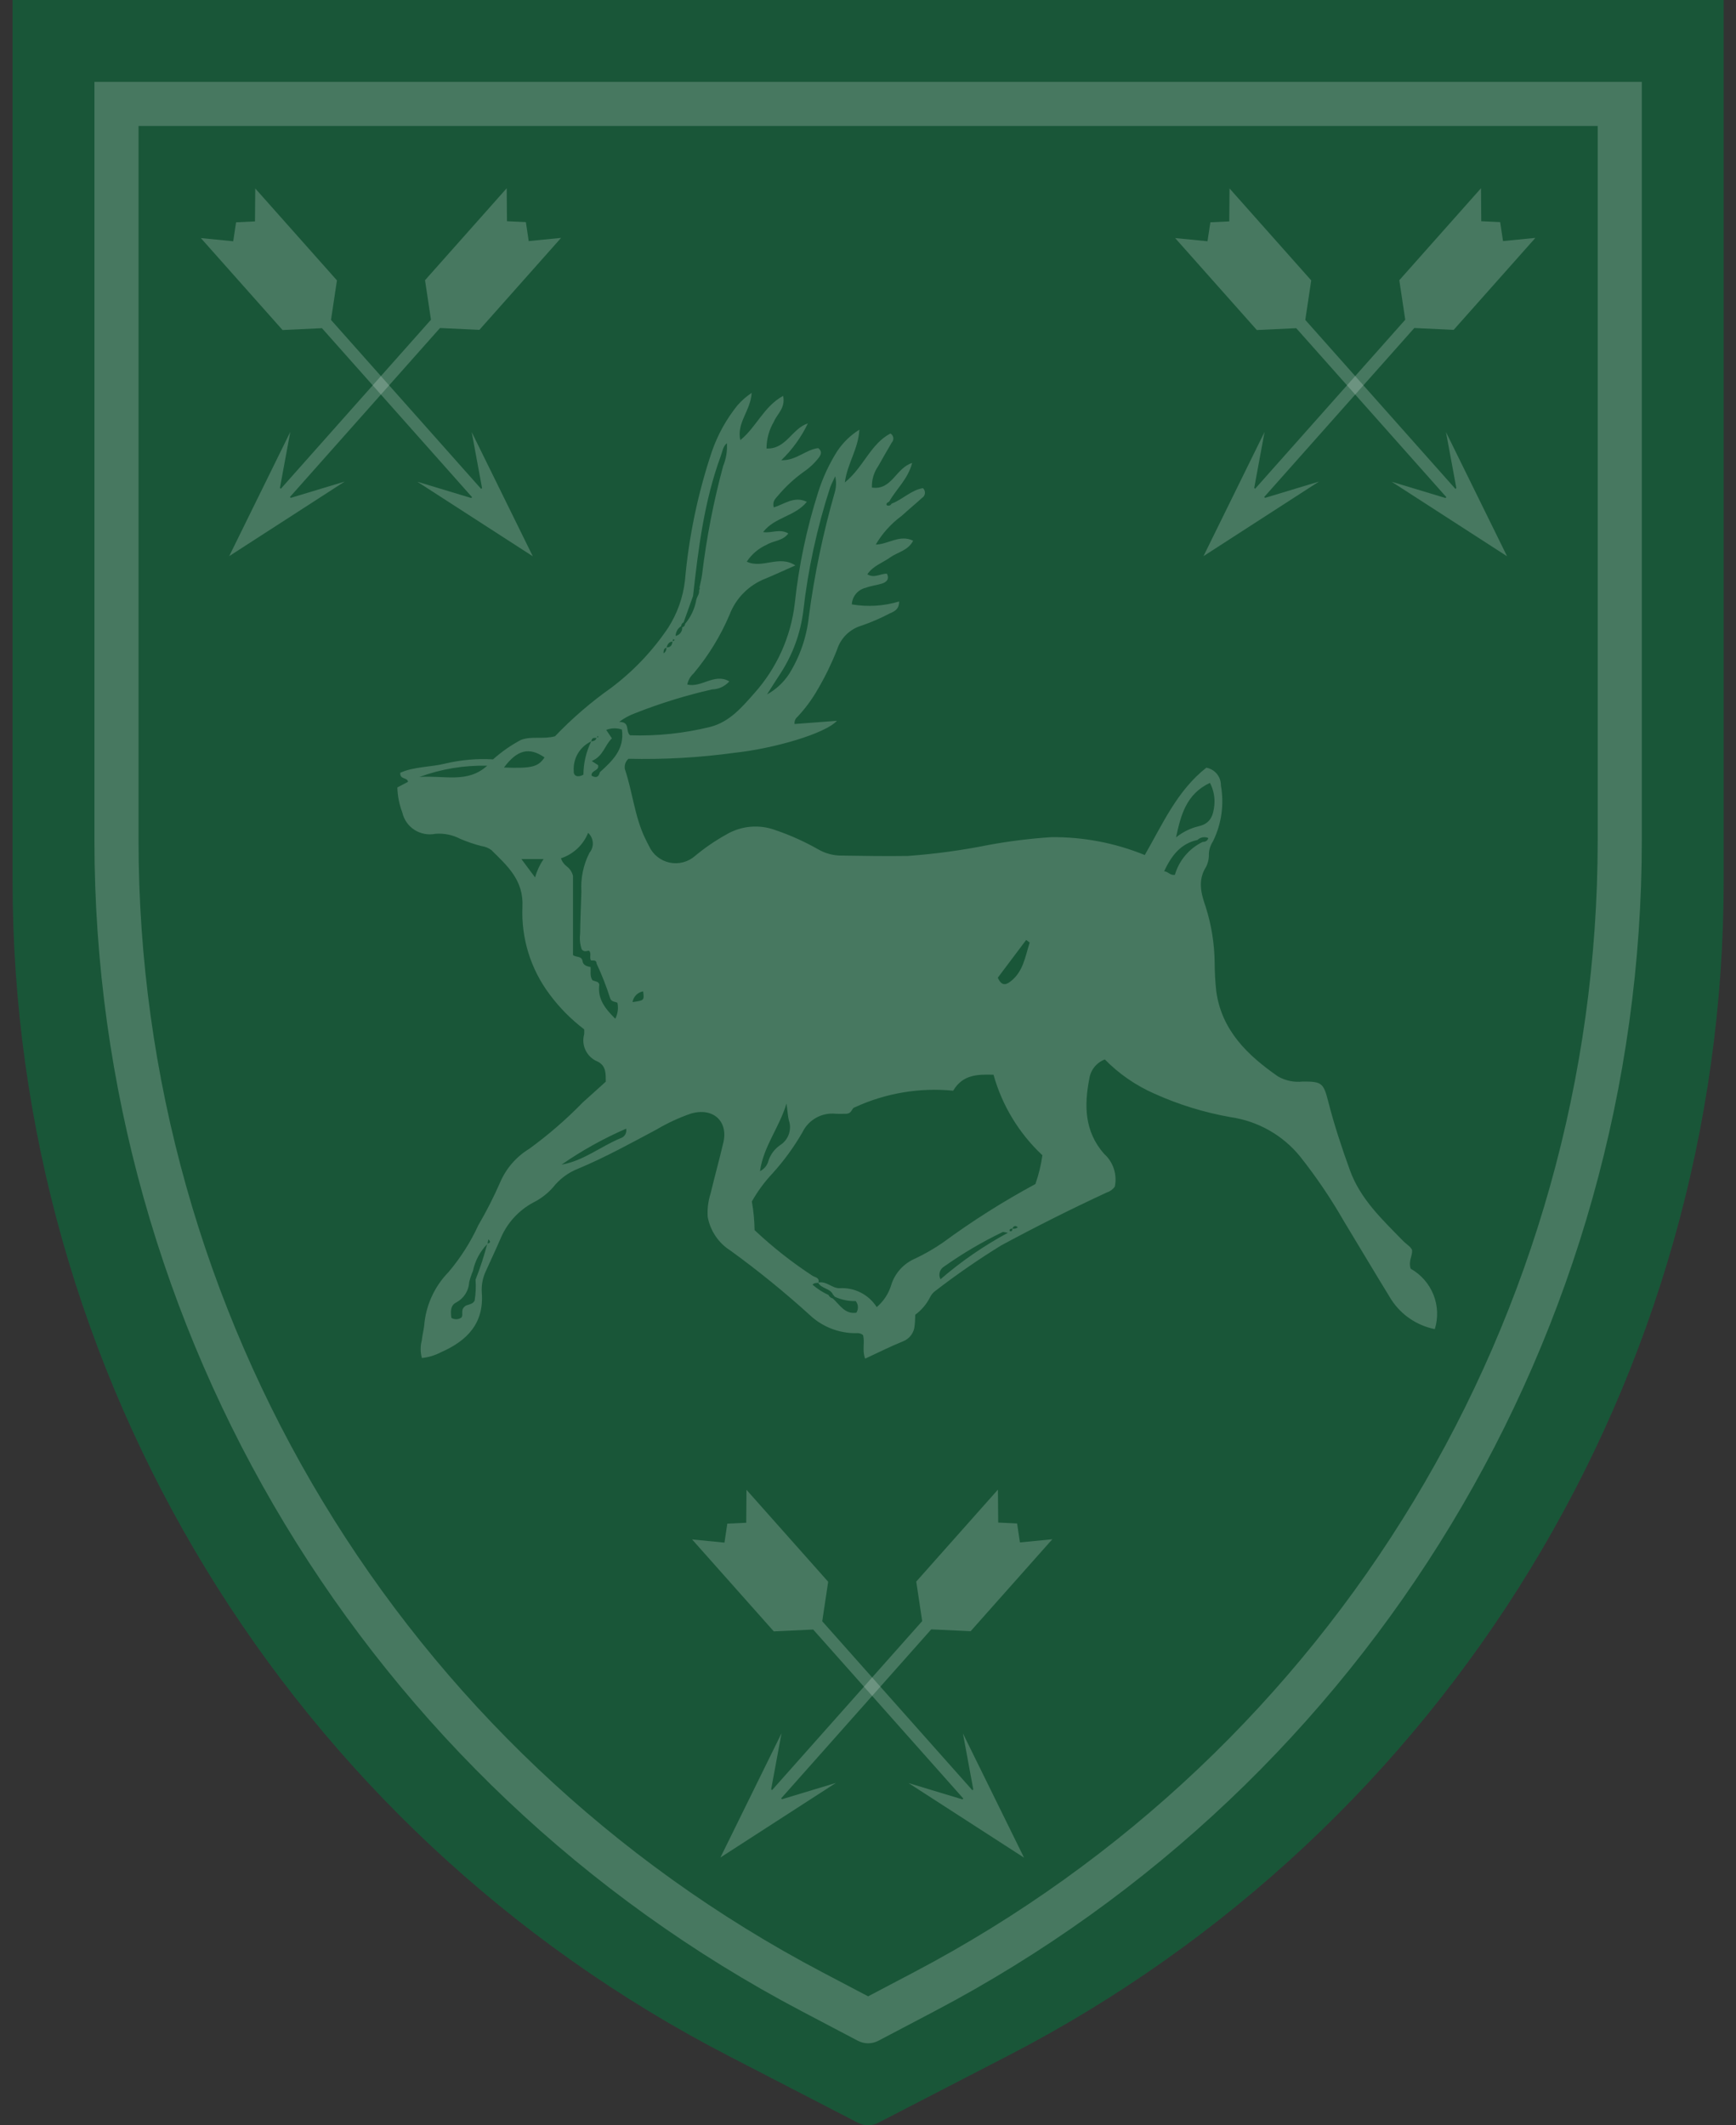 <svg width="116" height="142" viewBox="0 0 116 142" fill="none" xmlns="http://www.w3.org/2000/svg">
<rect x="0" y="0" width="116" height="142" fill="#333333" stroke="none"/>
<path d="M0.839 0H115.177V58.827C115.177 91.888 96.722 122.187 67.338 137.365L58.684 141.836C58.26 142.055 57.756 142.055 57.331 141.836L48.677 137.365C19.294 122.187 0.839 91.888 0.839 58.827V0Z" fill="#007A3E" fill-opacity="0.5"/>
<path fill-rule="evenodd" clip-rule="evenodd" d="M6.31 5.469V56.145C6.31 88.971 24.505 119.094 53.566 134.38L57.321 136.355C57.751 136.581 58.264 136.581 58.694 136.355L62.45 134.38C91.51 119.094 109.706 88.971 109.706 56.145V5.469H6.31ZM106.758 8.416H9.257V56.145C9.257 87.876 26.846 116.996 54.938 131.772L58.008 133.387L61.077 131.772C89.169 116.996 106.758 87.876 106.758 56.145V8.416Z" fill="white" fill-opacity="0.2"/>
<path d="M13.421 15.907L15.584 16.12L15.775 14.853L17.038 14.793L17.056 12.591L22.515 18.735L22.118 21.375L32.15 32.667L32.211 32.612L31.519 28.87L35.602 37.169L27.884 32.187L31.484 33.275L31.544 33.22L21.512 21.927L18.88 22.052L13.421 15.907Z" fill="white" fill-opacity="0.2"/>
<path d="M33.858 12.578L33.876 14.781L35.139 14.84L35.329 16.108L37.492 15.895L32.034 22.04L29.402 21.916L19.372 33.209L19.432 33.265L23.031 32.177L15.315 37.159L19.397 28.859L18.705 32.601L18.766 32.657L28.797 21.363L28.4 18.723L33.858 12.578Z" fill="white" fill-opacity="0.2"/>
<path d="M78.523 15.907L80.686 16.12L80.877 14.853L82.14 14.793L82.158 12.591L87.617 18.735L87.22 21.375L97.252 32.667L97.313 32.612L96.621 28.87L100.704 37.169L92.987 32.187L96.586 33.275L96.647 33.22L86.614 21.927L83.982 22.052L78.523 15.907Z" fill="white" fill-opacity="0.2"/>
<path d="M98.96 12.578L98.978 14.781L100.241 14.84L100.432 16.108L102.595 15.895L97.136 22.04L94.505 21.916L84.474 33.209L84.534 33.265L88.133 32.177L80.417 37.16L84.499 28.859L83.807 32.601L83.868 32.657L93.899 21.363L93.502 18.723L98.96 12.578Z" fill="white" fill-opacity="0.2"/>
<path d="M46.246 102.859L48.409 103.071L48.599 101.804L49.863 101.745L49.88 99.542L55.339 105.687L54.942 108.326L64.975 119.618L65.035 119.563L64.344 115.822L68.426 124.121L60.709 119.138L64.308 120.227L64.369 120.171L54.337 108.879L51.705 109.003L46.246 102.859Z" fill="white" fill-opacity="0.2"/>
<path d="M66.682 99.53L66.7 101.732L67.963 101.792L68.153 103.059L70.316 102.847L64.858 108.992L62.226 108.868L52.196 120.161L52.256 120.216L55.855 119.128L48.139 124.111L52.221 115.811L51.529 119.553L51.59 119.608L61.621 108.315L61.224 105.675L66.682 99.53Z" fill="white" fill-opacity="0.2"/>
<path d="M59.574 33.653C60.311 33.379 60.879 32.744 61.673 32.616C61.72 32.659 61.757 32.713 61.779 32.772C61.802 32.832 61.81 32.896 61.804 32.959C61.798 33.023 61.777 33.084 61.743 33.138C61.709 33.191 61.663 33.237 61.608 33.27C61.161 33.678 60.693 34.063 60.246 34.471C59.544 34.986 58.957 35.638 58.519 36.386C59.37 36.368 60.107 35.693 61.017 36.127C60.677 36.794 59.98 36.887 59.485 37.242C58.976 37.608 58.336 37.805 57.956 38.373C58.422 38.659 58.824 38.32 59.266 38.332C59.442 38.709 59.237 38.898 58.918 38.997C58.566 39.106 58.189 39.143 57.847 39.274C57.592 39.333 57.363 39.474 57.196 39.674C57.028 39.874 56.931 40.123 56.919 40.383C57.974 40.564 59.057 40.497 60.081 40.188C60.081 40.742 59.737 40.856 59.445 40.992C58.849 41.305 58.23 41.572 57.594 41.794C57.204 41.905 56.847 42.111 56.557 42.393C56.267 42.675 56.052 43.024 55.932 43.408C55.576 44.313 55.151 45.189 54.66 46.028C54.279 46.701 53.821 47.326 53.293 47.891C53.22 47.948 53.164 48.023 53.129 48.107C53.094 48.192 53.082 48.285 53.094 48.376L55.922 48.161C55.149 49.021 51.684 50.02 49.104 50.296C46.749 50.621 44.371 50.755 41.994 50.699C41.896 50.785 41.823 50.895 41.781 51.018C41.739 51.141 41.731 51.273 41.757 51.4C42.27 52.917 42.402 54.544 43.103 56.005C43.191 56.187 43.28 56.367 43.375 56.544C43.501 56.819 43.691 57.062 43.929 57.251C44.166 57.441 44.446 57.572 44.744 57.636C45.042 57.699 45.351 57.691 45.646 57.614C45.941 57.537 46.214 57.392 46.442 57.191C47.088 56.652 47.784 56.175 48.521 55.766C49.012 55.473 49.563 55.294 50.134 55.242C50.704 55.191 51.279 55.267 51.816 55.466C52.804 55.801 53.757 56.23 54.663 56.745C55.129 57.017 55.658 57.162 56.198 57.166C57.683 57.186 59.166 57.215 60.652 57.191C62.465 57.061 64.268 56.816 66.05 56.458C67.44 56.201 68.844 56.027 70.256 55.936C72.394 55.916 74.516 56.322 76.494 57.13C77.687 55.056 78.662 52.823 80.609 51.293C80.888 51.346 81.139 51.495 81.318 51.715C81.496 51.935 81.59 52.211 81.583 52.493C81.806 53.755 81.622 55.056 81.055 56.208C80.89 56.459 80.793 56.75 80.777 57.05C80.79 57.353 80.725 57.654 80.587 57.924C80.022 58.827 80.25 59.68 80.567 60.598C80.951 61.812 81.153 63.076 81.164 64.348C81.167 64.985 81.203 65.621 81.273 66.255C81.642 68.856 83.36 70.509 85.397 71.924C85.897 72.21 86.476 72.33 87.05 72.265C88.331 72.257 88.438 72.365 88.756 73.61C89.153 75.163 89.656 76.685 90.203 78.193C90.901 80.12 92.36 81.482 93.743 82.9C93.883 83.044 94.048 83.162 94.197 83.297C94.251 83.356 94.3 83.419 94.344 83.485C94.429 83.858 94.084 84.221 94.262 84.77C94.954 85.16 95.491 85.773 95.784 86.507C96.077 87.241 96.109 88.053 95.874 88.807C95.278 88.688 94.713 88.45 94.212 88.109C93.711 87.768 93.285 87.33 92.958 86.822C91.887 85.08 90.844 83.321 89.785 81.571C88.918 80.059 87.937 78.613 86.852 77.247C85.692 75.833 84.039 74.903 82.221 74.642C80.464 74.332 78.753 73.805 77.128 73.071C75.891 72.526 74.77 71.751 73.825 70.788C73.553 70.891 73.314 71.065 73.132 71.29C72.95 71.515 72.832 71.785 72.79 72.071C72.437 73.863 72.464 75.591 73.765 77.083C74.071 77.355 74.3 77.703 74.427 78.092C74.554 78.48 74.576 78.895 74.489 79.294C74.353 79.478 74.162 79.614 73.942 79.683C71.559 80.788 69.213 81.965 66.902 83.212C65.384 84.147 63.917 85.161 62.507 86.248C62.343 86.365 62.213 86.523 62.131 86.707C61.9 87.156 61.566 87.546 61.157 87.845C61.144 88.095 61.149 88.329 61.116 88.557C61.103 88.791 61.023 89.017 60.884 89.206C60.745 89.396 60.554 89.542 60.334 89.626C59.495 89.964 58.686 90.374 57.81 90.78C57.591 90.23 57.804 89.686 57.668 89.207C57.446 89.014 57.203 89.09 56.977 89.074C55.922 89.029 54.917 88.612 54.145 87.897C52.453 86.359 50.677 84.915 48.826 83.571C48.426 83.321 48.083 82.991 47.819 82.602C47.554 82.213 47.374 81.773 47.29 81.312C47.254 80.781 47.319 80.248 47.483 79.742C47.754 78.605 48.068 77.479 48.334 76.342C48.674 74.891 47.622 73.973 46.157 74.409C45.361 74.685 44.596 75.04 43.872 75.469C42.15 76.385 40.443 77.33 38.639 78.084C37.977 78.341 37.398 78.77 36.961 79.326C36.582 79.757 36.122 80.109 35.606 80.362C34.653 80.883 33.903 81.704 33.474 82.696C33.156 83.433 32.814 84.16 32.483 84.891C32.261 85.346 32.161 85.849 32.192 86.353C32.36 88.412 31.215 89.586 29.464 90.353C29.068 90.56 28.636 90.691 28.191 90.738C28.083 90.354 28.081 89.948 28.184 89.563C28.215 89.232 28.306 88.906 28.344 88.574C28.45 87.231 29.024 85.966 29.968 84.998C30.772 84.05 31.442 82.997 31.96 81.868C32.501 80.942 32.989 79.985 33.419 79.003C33.816 78.072 34.497 77.287 35.366 76.758C36.645 75.826 37.842 74.789 38.944 73.657C39.441 73.209 39.939 72.76 40.48 72.272C40.467 71.775 40.528 71.218 39.924 70.926C39.578 70.783 39.296 70.519 39.132 70.184C38.968 69.85 38.933 69.467 39.033 69.109C39.043 68.998 39.043 68.887 39.035 68.777C38.155 68.108 37.375 67.319 36.719 66.432C35.458 64.749 34.819 62.687 34.91 60.592C34.997 58.808 33.898 57.852 32.832 56.796C32.642 56.657 32.42 56.566 32.185 56.534C31.696 56.41 31.217 56.248 30.754 56.049C30.245 55.783 29.671 55.665 29.097 55.711C28.614 55.809 28.11 55.715 27.696 55.449C27.282 55.183 26.989 54.765 26.882 54.287C26.678 53.752 26.567 53.186 26.551 52.614L27.263 52.24C27.217 51.916 26.709 52.11 26.747 51.633C27.675 51.214 28.765 51.265 29.781 51.012C30.817 50.768 31.883 50.676 32.945 50.739C33.511 50.233 34.135 49.797 34.806 49.439C35.519 49.165 36.287 49.413 37.087 49.194C38.23 47.996 39.489 46.911 40.843 45.955C42.326 44.84 43.609 43.487 44.642 41.952C45.258 40.992 45.645 39.904 45.77 38.772C46.03 35.843 46.634 32.953 47.57 30.163C47.955 29.053 48.528 28.016 49.264 27.098C49.546 26.774 49.869 26.489 50.226 26.25C50.165 27.432 49.205 28.254 49.467 29.407C50.548 28.534 51.028 27.163 52.329 26.45C52.499 27.271 51.925 27.655 51.711 28.175C51.39 28.719 51.221 29.338 51.219 29.968C52.535 30.027 52.922 28.621 53.981 28.292C53.542 29.21 52.941 30.043 52.206 30.751C53.203 30.785 53.85 30.029 54.678 29.942C54.964 30.175 54.853 30.383 54.711 30.581C54.421 30.954 54.074 31.278 53.682 31.542C53.054 31.995 52.485 32.524 51.987 33.116C51.827 33.31 51.596 33.484 51.699 33.901C52.404 33.7 53.054 33.115 53.914 33.529C53.136 34.505 51.759 34.548 50.993 35.55C51.557 35.647 52.085 35.299 52.676 35.644C52.306 36.152 51.674 36.123 51.227 36.399C50.684 36.642 50.224 37.035 49.899 37.529C50.953 38.023 52.052 37.055 53.146 37.779C52.419 38.101 51.796 38.391 51.162 38.655C50.611 38.867 50.112 39.192 49.697 39.608C49.281 40.024 48.959 40.522 48.751 41.07C48.148 42.492 47.335 43.817 46.341 45.002C46.127 45.197 45.981 45.454 45.925 45.737C46.875 45.971 47.733 44.952 48.734 45.526C48.59 45.69 48.414 45.822 48.216 45.915C48.018 46.008 47.802 46.059 47.583 46.064C45.846 46.458 44.141 46.984 42.484 47.636C42.085 47.779 41.711 47.98 41.373 48.234C42.14 48.233 41.772 48.85 42.102 49.13C43.906 49.19 45.709 49.001 47.461 48.568C48.744 48.237 49.564 47.269 50.381 46.344C51.895 44.662 52.847 42.557 53.107 40.316C53.377 37.792 53.902 35.301 54.673 32.88C54.976 31.923 55.401 31.007 55.937 30.156C56.322 29.573 56.829 29.08 57.423 28.71C57.352 30.013 56.616 30.97 56.453 32.234C57.71 31.215 58.167 29.659 59.498 28.965C59.549 28.994 59.593 29.035 59.626 29.083C59.659 29.132 59.681 29.188 59.69 29.246C59.698 29.304 59.694 29.363 59.676 29.419C59.658 29.476 59.628 29.527 59.588 29.57C59.287 30.093 58.976 30.61 58.686 31.14C58.391 31.56 58.242 32.065 58.262 32.578C59.598 32.773 59.844 31.279 60.951 30.932C60.662 32.026 59.89 32.673 59.429 33.496C59.36 33.575 59.191 33.589 59.246 33.753C59.273 33.77 59.304 33.781 59.337 33.785C59.369 33.789 59.402 33.787 59.433 33.777C59.464 33.768 59.493 33.752 59.517 33.73C59.542 33.709 59.561 33.682 59.574 33.653ZM67.641 82.093C67.705 82.106 67.772 82.105 67.836 82.09C67.9 82.075 67.96 82.045 68.011 82.003C67.842 81.854 67.727 81.913 67.642 82.094C67.549 82.089 67.472 82.113 67.455 82.216C67.453 82.232 67.501 82.274 67.522 82.272C67.63 82.261 67.66 82.191 67.641 82.093ZM39.877 49.312C39.738 49.314 39.559 49.23 39.507 49.539C39.694 49.517 39.811 49.47 39.861 49.298C39.872 49.247 40.068 49.296 39.934 49.167L39.877 49.312ZM44.324 43.66C44.397 43.623 44.455 43.563 44.491 43.49C44.526 43.417 44.537 43.335 44.521 43.255C44.802 43.272 44.913 43.113 44.933 42.861L45.086 42.77L44.987 42.693L44.939 42.867C44.688 42.885 44.598 43.063 44.536 43.269C44.328 43.336 44.341 43.51 44.339 43.676L44.288 43.706L44.324 43.66ZM45.52 41.834C45.408 41.904 45.315 42.001 45.249 42.116C45.184 42.231 45.148 42.36 45.144 42.492C45.277 42.463 45.395 42.389 45.477 42.281C45.558 42.173 45.598 42.04 45.588 41.906C45.641 41.897 45.688 41.87 45.722 41.829C45.757 41.789 45.776 41.738 45.777 41.685C46.171 41.215 46.432 40.65 46.532 40.047C46.593 39.842 46.752 39.665 46.709 39.431C46.732 39.409 46.748 39.38 46.753 39.349C46.758 39.317 46.753 39.285 46.738 39.257C46.798 38.964 46.878 38.673 46.915 38.377C47.208 35.935 47.678 33.517 48.32 31.142C48.523 30.646 48.609 30.111 48.57 29.577L48.659 29.511L48.59 29.597C48.305 29.817 48.276 30.161 48.164 30.465C47.05 33.488 46.664 36.654 46.309 39.826L45.679 41.584C45.631 41.605 45.591 41.641 45.562 41.685C45.534 41.73 45.519 41.781 45.52 41.834ZM55.364 86.526C55.389 86.584 55.427 86.635 55.477 86.675C55.526 86.715 55.584 86.742 55.647 86.754C56.11 87.176 56.446 87.826 57.222 87.709C57.297 87.591 57.333 87.453 57.326 87.314C57.318 87.175 57.267 87.042 57.18 86.933C56.695 86.946 56.213 86.846 55.774 86.64C55.743 86.592 55.706 86.548 55.665 86.507C55.474 86.065 54.878 86.115 54.666 85.699C55.209 85.568 55.586 86.077 56.089 86.073C56.581 86.041 57.072 86.141 57.511 86.364C57.95 86.586 58.321 86.922 58.583 87.336C59.032 86.955 59.364 86.455 59.54 85.895C59.659 85.494 59.866 85.123 60.147 84.81C60.428 84.498 60.775 84.251 61.163 84.087C61.802 83.783 62.415 83.43 62.997 83.03C64.966 81.583 67.034 80.274 69.186 79.112C69.405 78.488 69.562 77.844 69.653 77.19C68.09 75.726 66.96 73.865 66.387 71.809C65.296 71.775 64.321 71.808 63.693 72.876C61.443 72.656 59.174 73.038 57.123 73.984C56.895 74.034 56.951 74.396 56.548 74.418C56.378 74.418 56.107 74.43 55.838 74.416C55.387 74.37 54.934 74.463 54.538 74.683C54.143 74.902 53.825 75.236 53.628 75.64C53.06 76.63 52.386 77.556 51.619 78.402C51.084 78.971 50.621 79.601 50.239 80.28C50.351 80.912 50.412 81.551 50.422 82.192C51.618 83.319 52.912 84.34 54.289 85.241C54.461 85.349 54.788 85.363 54.685 85.712C54.559 85.738 54.414 85.695 54.293 85.838C54.615 86.117 54.975 86.349 55.364 86.526ZM32.575 83.106C32.082 83.607 31.743 84.238 31.601 84.924C31.497 85.166 31.413 85.417 31.35 85.672C31.336 85.953 31.249 86.225 31.098 86.462C30.947 86.699 30.736 86.893 30.486 87.025C30.071 87.232 30.112 87.668 30.161 88.053C30.264 88.119 30.384 88.151 30.507 88.146C30.629 88.141 30.746 88.098 30.843 88.024C30.97 87.811 30.774 87.545 31.034 87.315C31.18 87.133 31.572 87.204 31.715 86.9C31.79 86.439 31.811 85.97 31.776 85.504C32.087 84.717 32.349 83.912 32.561 83.093C32.752 83.054 32.811 82.976 32.633 82.809L32.575 83.106ZM80.372 56.249C80.454 56.257 80.537 56.236 80.605 56.19C80.673 56.143 80.721 56.074 80.742 55.994C80.622 55.941 80.488 55.925 80.358 55.948C80.229 55.971 80.109 56.032 80.014 56.123C78.886 56.369 78.284 57.163 77.787 58.215C78.076 58.236 78.179 58.507 78.506 58.453C78.644 57.976 78.881 57.533 79.203 57.154C79.524 56.774 79.922 56.465 80.372 56.249ZM39.865 64.377C39.846 64.114 39.641 64.19 39.487 64.172C39.363 63.968 39.547 63.698 39.353 63.519C39.187 63.54 39.024 63.627 38.871 63.433C38.755 63.095 38.719 62.734 38.765 62.38C38.775 61.446 38.82 60.512 38.849 59.578C38.793 58.683 38.977 57.788 39.384 56.987C39.545 56.795 39.626 56.549 39.61 56.3C39.594 56.051 39.482 55.817 39.298 55.647C39.139 56.045 38.893 56.404 38.58 56.698C38.266 56.992 37.891 57.215 37.481 57.35C37.554 57.565 37.691 57.754 37.874 57.89C38.082 58.048 38.229 58.272 38.288 58.525V63.812C38.514 63.995 38.873 63.847 38.929 64.235C38.967 64.493 39.224 64.57 39.463 64.614C39.486 64.905 39.401 65.212 39.587 65.497C39.672 65.526 39.763 65.563 39.857 65.588C39.905 65.598 39.948 65.622 39.982 65.657C40.016 65.692 40.038 65.737 40.046 65.784C39.915 66.76 40.447 67.401 41.113 68.068C41.282 67.738 41.332 67.362 41.256 67C41.066 66.909 40.839 66.955 40.756 66.657C40.511 65.888 40.216 65.135 39.873 64.403L39.865 64.377ZM40.082 51.597C40.917 50.837 41.744 50.073 41.557 48.746C41.216 48.629 40.843 48.638 40.508 48.77L40.888 49.335C40.404 49.791 40.322 50.518 39.542 50.849L39.964 51.124C40.065 51.508 39.484 51.462 39.528 51.825C39.811 51.993 40.002 51.938 40.082 51.597ZM55.809 31.824C55.661 32.148 55.55 32.352 55.471 32.567C54.593 35.265 53.99 38.043 53.672 40.861C53.485 42.32 52.974 43.72 52.175 44.96C51.859 45.434 51.559 45.92 51.252 46.4C51.849 46.071 52.355 45.602 52.727 45.034C53.454 43.866 53.905 42.551 54.048 41.186C54.421 38.376 55.002 35.598 55.786 32.873C55.881 32.531 55.889 32.17 55.809 31.824ZM78.582 55.952C79.026 55.593 79.545 55.337 80.101 55.204C80.902 55.027 81.071 54.46 81.142 53.812C81.192 53.293 81.091 52.771 80.849 52.308C79.258 53.057 78.903 54.471 78.582 55.952ZM50.782 78.253C50.925 78.182 51.05 78.082 51.15 77.958C51.249 77.834 51.319 77.69 51.356 77.536C51.495 77.122 51.766 76.763 52.128 76.514C52.399 76.342 52.604 76.084 52.709 75.783C52.815 75.481 52.815 75.153 52.71 74.851C52.641 74.562 52.627 74.259 52.557 73.73C52.054 75.379 51.022 76.584 50.782 78.253ZM66.674 65.326C66.914 65.87 67.191 65.83 67.516 65.583C68.377 64.928 68.502 63.914 68.801 62.986C68.808 62.966 68.708 62.912 68.568 62.805C67.941 63.64 67.313 64.475 66.674 65.326ZM28.029 51.913C29.698 51.794 31.233 52.359 32.556 51.162C31.013 51.125 29.477 51.38 28.029 51.913ZM36.386 50.607C35.359 49.897 34.561 50.096 33.675 51.283C35.529 51.352 35.961 51.244 36.386 50.607ZM41.839 75.413C40.324 76.072 38.878 76.877 37.522 77.817C38.987 77.563 40.133 76.605 41.462 76.052C41.595 76.013 41.707 75.924 41.777 75.806C41.847 75.688 41.869 75.547 41.839 75.413ZM62.844 85.475C64.226 84.281 65.735 83.24 67.345 82.371C67.118 82.337 67.042 82.301 66.995 82.323C65.629 82.98 64.323 83.749 63.088 84.624C62.945 84.707 62.84 84.843 62.794 85.001C62.749 85.16 62.767 85.33 62.844 85.475ZM38.984 51.761C38.988 50.99 39.167 50.229 39.506 49.535C39.13 49.712 38.816 49.999 38.608 50.357C38.4 50.715 38.306 51.127 38.339 51.539C38.318 51.844 38.605 51.973 38.984 51.761ZM36.322 57.4H34.841L35.752 58.623C35.876 58.188 36.068 57.776 36.322 57.4ZM42.266 66.955C43.051 66.843 43.051 66.843 42.974 66.239C42.795 66.27 42.63 66.356 42.504 66.484C42.377 66.613 42.294 66.778 42.266 66.955Z" fill="white" fill-opacity="0.2"/>
</svg>
